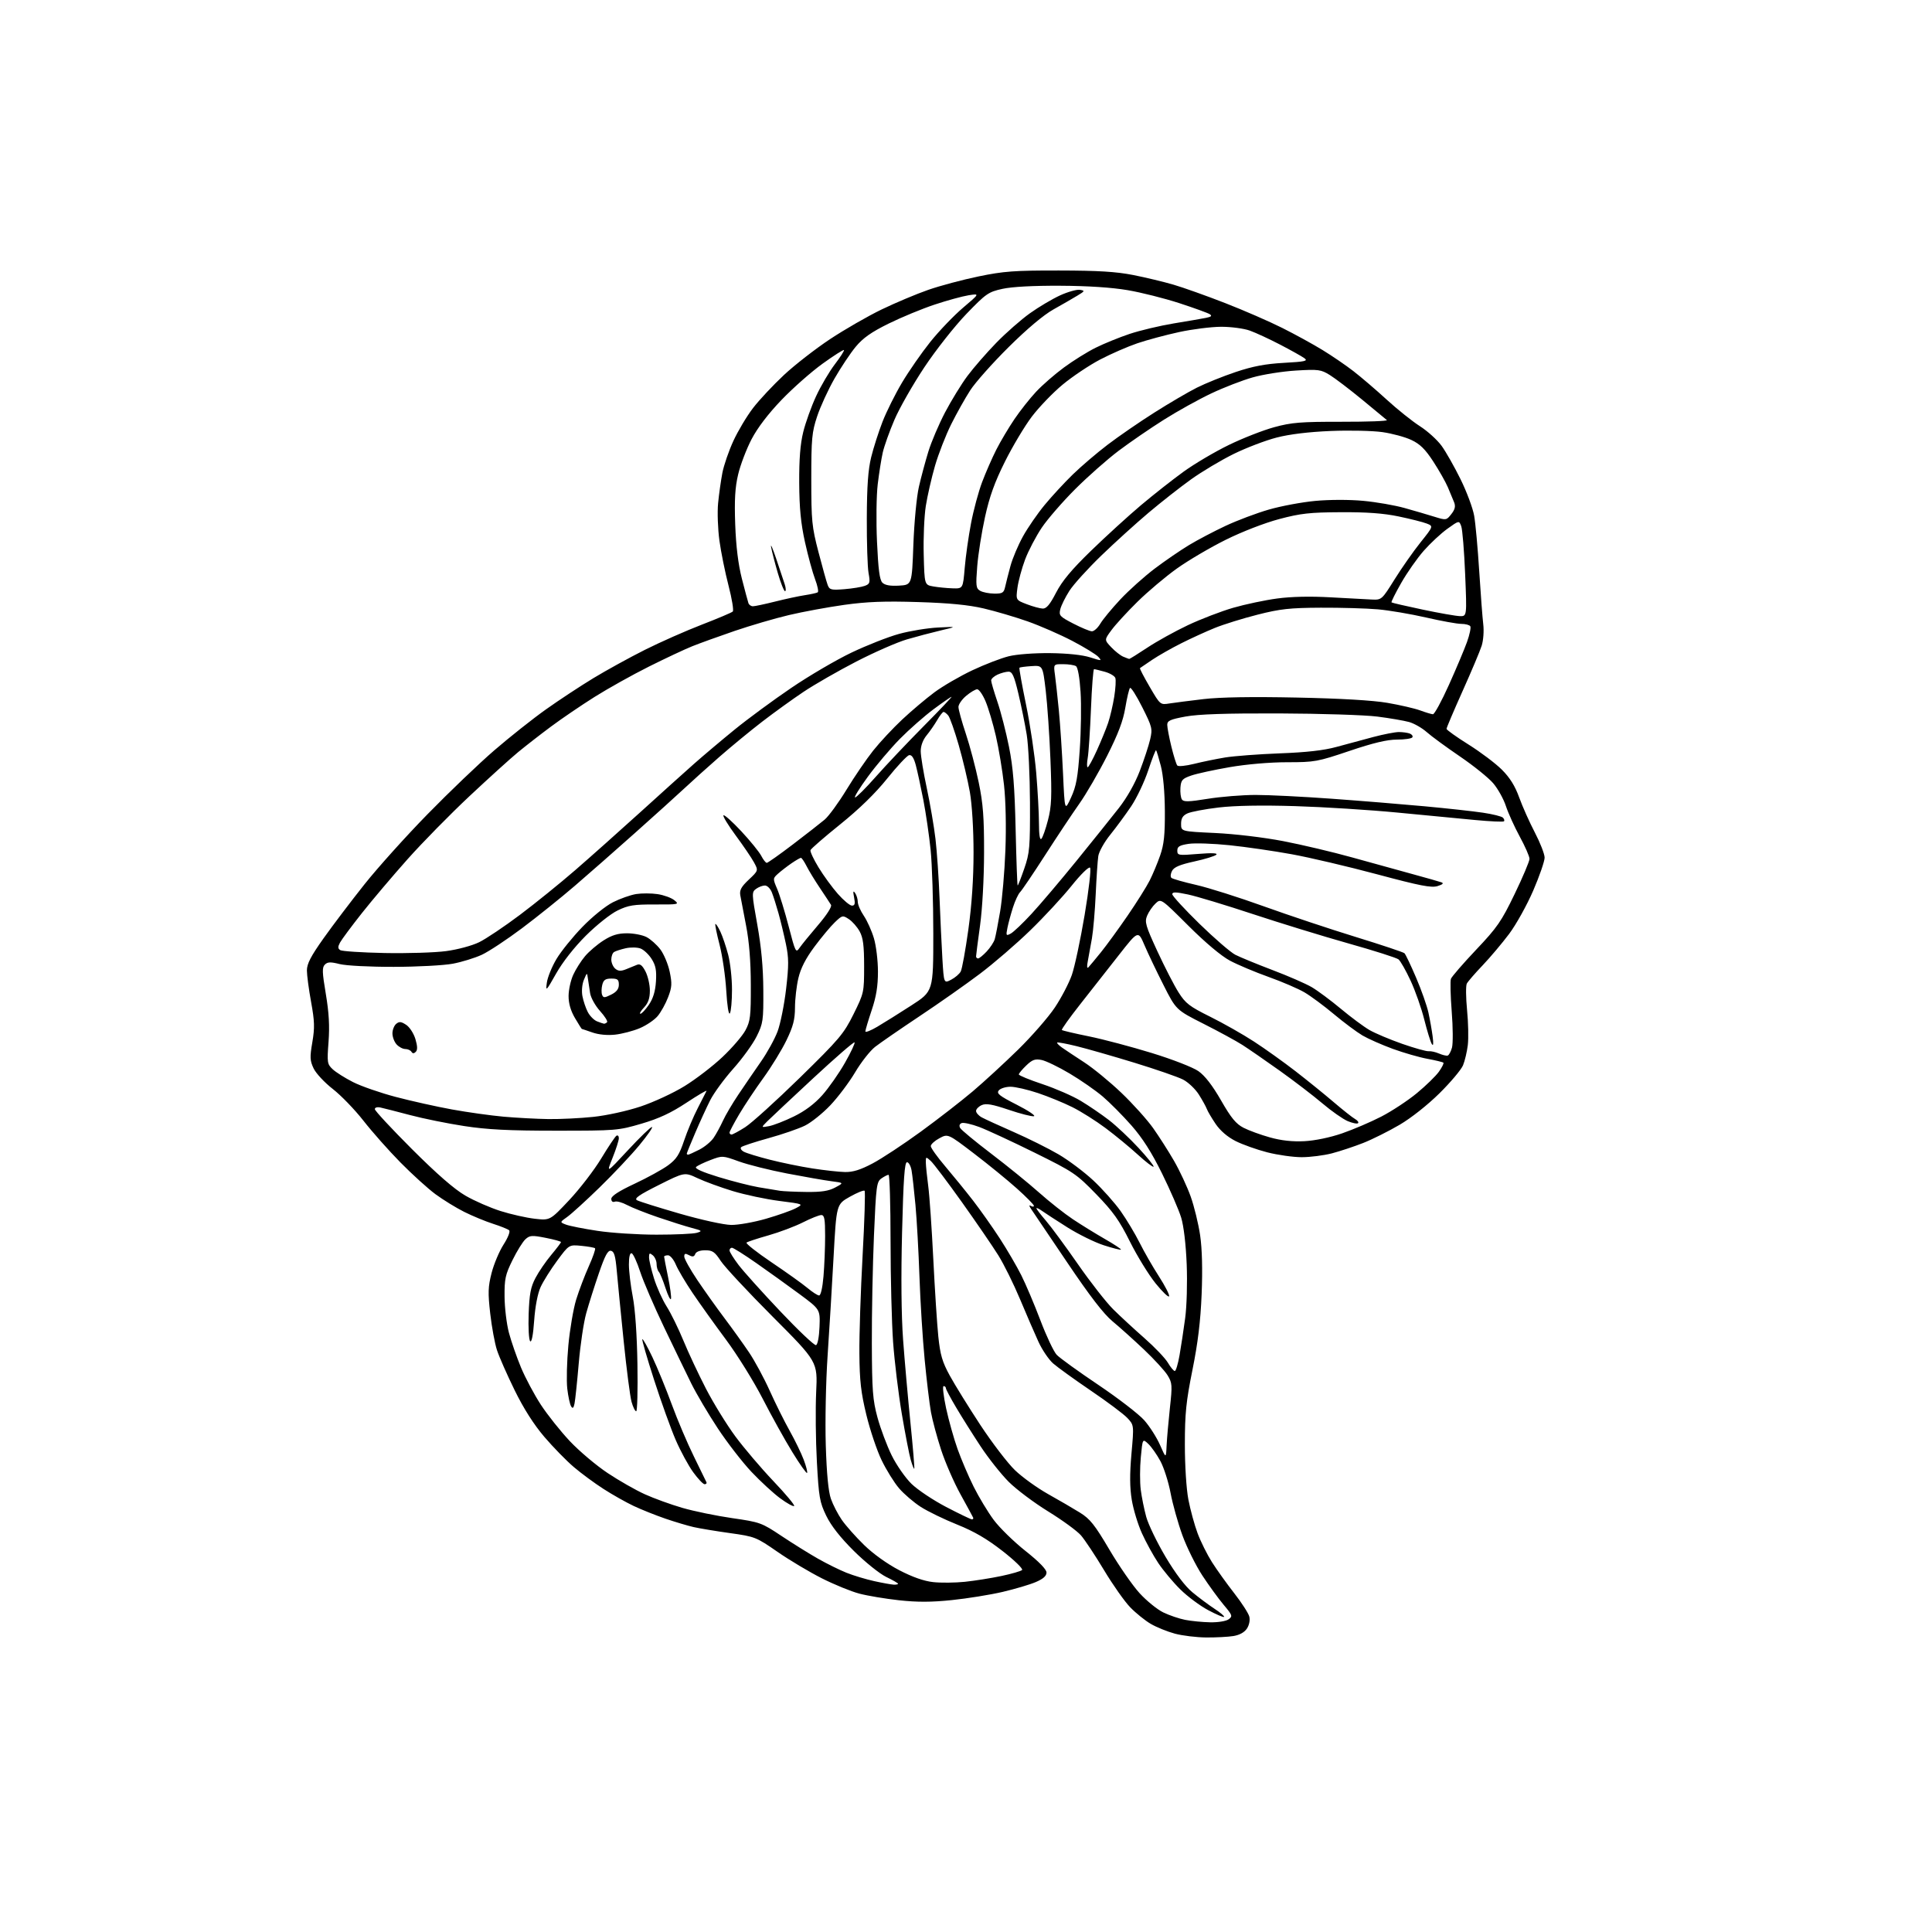 <?xml version="1.0" encoding="UTF-8" standalone="no"?>
<svg 
  version="1.1" 
  xmlns="http://www.w3.org/2000/svg" 
  xmlns:xlink="http://www.w3.org/1999/xlink" 
  xmlns:svg="http://www.w3.org/2000/svg"
  xmlns:rdf="http://www.w3.org/1999/02/22-rdf-syntax-ns#"
  xmlns:cc="http://creativecommons.org/ns#"
  xmlns:dc="http://purl.org/dc/elements/1.1/"
  viewBox="0 0 768 768"
  width="768"
  height="768"
>
<style>svg {background-color: white; }</style>"
<path stroke="none" fill="black" fill-rule="evenodd" d="M479.50,650.92C475.65,650.89 470.04,650.21 467.02,649.40C464.01,648.59 459.70,646.84 457.45,645.52C455.19,644.20 451.52,641.24 449.29,638.94C447.06,636.65 442.37,630.00 438.87,624.16C435.37,618.33 431.24,612.11 429.70,610.33C428.15,608.56 422.30,604.29 416.70,600.84C411.09,597.39 404.01,592.08 400.97,589.04C397.93,585.99 392.92,579.67 389.84,575.00C386.76,570.33 382.38,563.38 380.12,559.56C377.85,555.75 376.00,552.26 376.00,551.81C376.00,551.37 375.59,551.00 375.10,551.00C374.60,551.00 375.05,554.94 376.08,559.75C377.12,564.56 379.17,571.88 380.64,576.00C382.11,580.12 384.99,586.88 387.05,591.00C389.11,595.12 392.69,601.06 395.01,604.18C397.33,607.31 403.01,612.85 407.62,616.51C413.02,620.79 416.00,623.85 416.00,625.11C416.00,626.46 414.69,627.63 411.75,628.89C409.41,629.90 403.44,631.66 398.50,632.82C393.55,633.97 384.50,635.43 378.38,636.06C370.22,636.91 364.63,636.92 357.38,636.13C351.95,635.53 344.84,634.35 341.60,633.49C338.35,632.64 331.64,629.90 326.67,627.39C321.71,624.88 313.76,620.14 309.01,616.84C300.59,611.01 300.10,610.82 290.18,609.43C284.57,608.65 278.08,607.57 275.74,607.04C273.41,606.51 268.34,605.00 264.48,603.68C260.62,602.35 254.95,600.09 251.89,598.64C248.82,597.19 243.43,594.15 239.91,591.88C236.38,589.62 231.08,585.71 228.12,583.19C225.15,580.67 219.87,575.26 216.37,571.16C212.18,566.25 208.15,559.92 204.56,552.60C201.57,546.50 198.41,539.33 197.55,536.68C196.68,534.03 195.48,527.49 194.87,522.15C193.93,513.89 194.01,511.50 195.42,506.01C196.33,502.47 198.47,497.39 200.18,494.72C201.94,491.97 202.90,489.53 202.39,489.06C201.90,488.61 199.03,487.45 196.00,486.48C192.97,485.51 187.82,483.38 184.55,481.75C181.28,480.11 176.13,476.94 173.10,474.71C170.07,472.47 163.80,466.78 159.16,462.07C154.52,457.36 147.91,449.90 144.47,445.49C141.03,441.09 135.55,435.42 132.29,432.89C129.03,430.35 125.60,426.68 124.67,424.72C123.20,421.61 123.13,420.27 124.16,414.29C125.14,408.54 125.06,405.96 123.67,398.32C122.75,393.31 122.00,387.66 122.00,385.76C122.00,383.11 123.55,380.13 128.68,372.91C132.36,367.73 139.66,358.10 144.91,351.50C150.16,344.90 161.44,332.36 169.98,323.63C178.51,314.90 190.45,303.48 196.50,298.26C202.55,293.04 211.78,285.72 217.02,282.00C222.25,278.28 230.75,272.69 235.89,269.57C241.04,266.45 250.25,261.38 256.37,258.31C262.49,255.24 272.68,250.74 279.00,248.30C285.32,245.86 290.85,243.52 291.29,243.09C291.72,242.67 290.97,238.05 289.61,232.82C288.25,227.59 286.62,219.53 285.98,214.91C285.35,210.28 285.11,203.57 285.46,200.00C285.81,196.43 286.57,191.03 287.15,188.00C287.73,184.97 289.70,179.25 291.53,175.27C293.36,171.30 296.88,165.40 299.36,162.18C301.84,158.95 307.37,153.05 311.65,149.05C315.93,145.06 324.17,138.65 329.96,134.81C335.76,130.97 345.00,125.65 350.50,123.00C356.00,120.35 364.32,116.85 369.00,115.22C373.68,113.59 382.68,111.19 389.00,109.88C398.97,107.82 403.22,107.50 421.00,107.53C436.52,107.55 443.69,107.99 450.50,109.33C455.45,110.31 462.65,112.04 466.50,113.17C470.35,114.29 479.57,117.58 487.00,120.47C494.43,123.36 504.66,127.82 509.74,130.37C514.83,132.92 522.03,136.87 525.74,139.15C529.46,141.42 534.98,145.19 538.00,147.53C541.02,149.87 546.97,154.95 551.20,158.83C555.44,162.71 561.39,167.47 564.42,169.41C567.46,171.35 571.34,174.87 573.05,177.22C574.76,179.57 578.15,185.55 580.59,190.50C583.03,195.45 585.47,201.97 586.00,205.00C586.54,208.03 587.44,217.93 588.01,227.00C588.58,236.07 589.31,245.61 589.62,248.19C589.94,250.80 589.66,254.58 588.99,256.69C588.32,258.79 584.91,266.90 581.39,274.73C577.88,282.56 575.01,289.31 575.02,289.73C575.03,290.15 578.97,292.96 583.77,295.97C588.57,298.98 594.54,303.48 597.03,305.97C600.21,309.15 602.26,312.44 603.90,317.00C605.19,320.57 607.99,326.84 610.12,330.92C612.25,335.00 614.00,339.50 614.01,340.92C614.01,342.34 611.98,348.23 609.49,354.00C607.00,359.77 602.69,367.52 599.92,371.22C597.15,374.91 592.41,380.54 589.38,383.72C586.34,386.90 583.51,390.18 583.08,391.00C582.65,391.82 582.70,396.55 583.18,401.50C583.67,406.45 583.80,412.71 583.48,415.42C583.15,418.12 582.29,421.76 581.57,423.49C580.84,425.23 576.65,430.21 572.24,434.57C567.55,439.21 560.97,444.42 556.37,447.12C552.04,449.66 545.52,452.92 541.89,454.35C538.25,455.78 532.64,457.64 529.43,458.48C526.21,459.31 520.82,460.00 517.45,460.00C514.08,460.00 507.92,459.13 503.76,458.07C499.60,457.00 493.92,454.98 491.15,453.58C487.94,451.95 485.06,449.47 483.22,446.76C481.64,444.42 480.06,441.75 479.73,440.83C479.39,439.91 477.97,437.33 476.56,435.10C475.15,432.87 472.31,430.18 470.25,429.13C468.19,428.08 459.52,425.08 451.00,422.47C442.48,419.86 432.15,416.90 428.05,415.89C423.96,414.88 420.44,414.23 420.24,414.43C420.03,414.64 420.91,415.54 422.18,416.44C423.46,417.34 427.42,419.97 430.99,422.29C434.56,424.61 441.21,430.06 445.77,434.42C450.34,438.78 456.00,445.08 458.37,448.42C460.74,451.76 464.50,457.65 466.72,461.50C468.94,465.35 471.90,471.69 473.30,475.60C474.70,479.50 476.39,486.45 477.07,491.04C477.86,496.49 478.07,504.62 477.67,514.44C477.23,525.20 476.19,533.79 474.03,544.50C471.49,557.12 471.01,561.83 471.00,574.16C471.00,582.67 471.59,591.90 472.41,596.16C473.19,600.20 474.83,606.20 476.06,609.50C477.29,612.80 479.87,617.98 481.79,621.00C483.71,624.02 487.70,629.59 490.65,633.36C493.60,637.14 496.29,641.31 496.62,642.62C496.97,644.03 496.59,645.98 495.68,647.37C494.70,648.87 492.76,649.94 490.32,650.35C488.22,650.69 483.35,650.95 479.50,650.92zM481.06,644.89C484.21,644.95 487.39,644.44 488.40,643.70C490.05,642.49 489.92,642.09 486.43,637.95C484.37,635.50 480.55,630.25 477.95,626.29C475.35,622.32 471.78,615.12 470.02,610.29C468.26,605.45 466.15,597.90 465.32,593.50C464.49,589.10 462.67,583.39 461.27,580.80C459.88,578.22 457.71,575.14 456.46,573.96C454.19,571.83 454.19,571.83 453.49,579.31C453.10,583.43 453.09,589.20 453.46,592.15C453.83,595.09 454.82,599.98 455.65,603.00C456.49,606.02 459.94,613.16 463.32,618.86C467.24,625.45 471.11,630.57 473.99,632.95C476.47,635.01 480.42,637.96 482.77,639.50C485.12,641.03 486.84,642.50 486.59,642.74C486.34,642.99 483.50,641.78 480.27,640.06C477.04,638.34 472.05,634.63 469.19,631.81C466.33,628.99 462.38,624.26 460.41,621.30C458.44,618.34 455.53,613.04 453.94,609.52C452.34,606.01 450.53,600.03 449.90,596.24C449.09,591.29 449.05,586.12 449.77,577.92C450.79,566.50 450.79,566.50 448.14,563.67C446.69,562.12 440.18,557.24 433.67,552.83C427.17,548.41 420.41,543.54 418.65,542.00C416.90,540.46 414.26,536.57 412.79,533.35C411.31,530.13 408.04,522.55 405.50,516.50C402.97,510.45 399.07,502.57 396.84,499.00C394.61,495.43 388.10,485.92 382.37,477.88C376.64,469.84 371.06,462.46 369.98,461.48C368.06,459.74 368.00,459.76 368.03,462.10C368.05,463.42 368.48,467.65 368.99,471.50C369.50,475.35 370.40,488.40 371.00,500.50C371.60,512.60 372.50,526.48 373.00,531.34C373.76,538.60 374.57,541.38 377.56,546.84C379.56,550.50 385.02,559.32 389.69,566.43C394.37,573.54 400.57,581.64 403.47,584.43C406.37,587.22 412.29,591.48 416.62,593.91C420.96,596.33 426.65,599.65 429.29,601.29C433.31,603.78 435.19,606.14 441.01,616.02C444.83,622.49 450.22,630.27 453.01,633.32C455.79,636.36 460.02,639.80 462.42,640.96C464.81,642.12 468.73,643.45 471.13,643.92C473.53,644.39 478.00,644.83 481.06,644.89zM355.25,629.92C356.21,629.96 357.00,629.81 357.00,629.57C357.00,629.33 354.86,628.10 352.25,626.84C349.64,625.57 343.86,620.93 339.42,616.52C334.02,611.16 330.38,606.52 328.45,602.55C325.83,597.13 325.49,595.20 324.72,581.05C324.25,572.50 324.13,560.06 324.44,553.40C325.02,541.31 325.02,541.31 307.15,523.40C297.33,513.56 288.04,503.59 286.51,501.25C284.15,497.63 283.23,497.00 280.34,497.00C278.26,497.00 276.72,497.57 276.37,498.48C275.94,499.60 275.34,499.72 273.90,498.95C272.41,498.15 272.00,498.27 272.00,499.51C272.00,500.38 274.33,504.56 277.17,508.80C280.02,513.03 284.89,519.88 288.00,524.00C291.10,528.12 295.49,534.24 297.75,537.59C300.01,540.94 303.72,547.81 305.99,552.86C308.26,557.91 311.83,565.07 313.91,568.77C315.99,572.47 318.50,577.65 319.49,580.27C320.48,582.90 321.08,585.26 320.82,585.52C320.56,585.78 317.92,582.05 314.97,577.24C312.01,572.44 306.71,562.89 303.19,556.03C299.67,549.17 293.10,538.60 288.59,532.53C284.08,526.46 278.09,518.09 275.28,513.92C272.47,509.75 269.48,504.69 268.64,502.67C267.79,500.65 266.40,499.00 265.55,499.00C264.70,499.00 264.00,499.24 264.00,499.54C264.00,499.84 264.70,503.48 265.56,507.62C266.41,511.77 266.94,515.69 266.72,516.33C266.51,516.97 265.53,515.02 264.54,512.00C263.56,508.98 262.36,506.07 261.88,505.55C261.39,505.03 261.00,503.62 261.00,502.42C261.00,501.22 260.32,499.68 259.50,499.00C258.25,497.96 258.00,498.09 258.00,499.77C258.00,500.88 258.88,504.65 259.96,508.14C261.04,511.64 263.32,516.69 265.02,519.37C266.72,522.05 269.70,528.13 271.65,532.87C273.60,537.62 277.64,546.23 280.62,552.01C283.61,557.79 288.88,566.34 292.33,571.01C295.79,575.68 302.59,583.67 307.45,588.78C312.30,593.88 316.01,598.32 315.69,598.65C315.36,598.97 312.88,597.62 310.18,595.63C307.48,593.65 302.32,588.90 298.71,585.08C295.11,581.26 289.09,573.48 285.33,567.79C281.57,562.10 276.84,554.08 274.80,549.97C272.77,545.86 267.88,535.75 263.93,527.50C259.99,519.25 255.73,509.37 254.48,505.54C253.23,501.70 251.71,498.40 251.11,498.20C250.40,497.97 250.00,499.58 250.00,502.67C250.00,505.32 250.69,511.10 251.54,515.50C252.49,520.40 253.21,530.76 253.39,542.25C253.56,552.56 253.34,561.00 252.90,561.00C252.46,561.00 251.62,559.31 251.05,557.25C250.47,555.19 249.06,544.27 247.91,533.00C246.76,521.73 245.52,509.13 245.16,505.01C244.65,499.21 244.13,497.45 242.86,497.21C241.61,496.97 240.48,499.08 238.04,506.20C236.28,511.31 234.03,518.45 233.03,522.04C232.02,525.64 230.68,534.64 230.05,542.04C229.42,549.45 228.66,556.60 228.38,557.95C227.99,559.79 227.65,560.06 227.01,559.01C226.54,558.25 225.86,555.10 225.50,552.02C225.14,548.93 225.34,541.18 225.93,534.79C226.53,528.40 227.93,520.21 229.04,516.60C230.16,512.98 232.42,507.03 234.06,503.37C235.70,499.71 236.82,496.49 236.54,496.21C236.27,495.94 233.83,495.50 231.12,495.24C226.19,494.76 226.19,494.76 221.49,501.13C218.90,504.63 215.93,509.37 214.89,511.65C213.73,514.19 212.74,519.36 212.34,524.95C211.94,530.68 211.34,533.74 210.75,533.15C210.23,532.63 209.96,527.77 210.15,522.35C210.43,514.38 210.95,511.64 212.86,508.01C214.16,505.53 216.97,501.42 219.11,498.87C221.25,496.31 223.00,494.01 223.00,493.74C223.00,493.48 220.26,492.72 216.90,492.06C211.47,490.99 210.60,491.05 208.88,492.61C207.82,493.57 205.50,497.30 203.73,500.91C200.87,506.70 200.51,508.39 200.57,515.48C200.61,519.89 201.39,526.34 202.31,529.80C203.23,533.27 205.39,539.47 207.10,543.59C208.82,547.71 212.37,554.38 215.00,558.41C217.64,562.44 222.84,568.97 226.56,572.92C230.28,576.86 237.02,582.55 241.53,585.55C246.03,588.55 252.69,592.35 256.33,593.99C259.96,595.64 266.69,598.08 271.28,599.41C275.87,600.74 284.77,602.57 291.06,603.48C302.14,605.08 302.76,605.30 310.66,610.57C315.15,613.56 321.67,617.62 325.16,619.60C328.65,621.58 333.75,624.10 336.50,625.20C339.25,626.30 344.20,627.79 347.50,628.52C350.80,629.25 354.29,629.88 355.25,629.92zM383.56,628.79C387.44,628.38 393.96,627.35 398.04,626.49C402.13,625.63 405.85,624.55 406.30,624.10C406.76,623.64 403.26,620.24 398.52,616.55C392.36,611.74 387.24,608.75 380.53,606.06C375.36,603.99 368.85,600.83 366.04,599.03C363.24,597.23 359.35,593.90 357.40,591.63C355.45,589.36 352.33,584.33 350.46,580.46C348.59,576.59 345.86,568.49 344.40,562.46C342.24,553.58 341.71,548.94 341.62,538.00C341.55,530.58 342.13,513.13 342.89,499.23C343.66,485.32 344.02,473.68 343.69,473.35C343.36,473.03 340.71,474.10 337.79,475.75C332.50,478.74 332.50,478.74 331.36,499.62C330.74,511.10 329.67,528.83 328.98,539.00C328.29,549.22 327.97,565.11 328.26,574.50C328.61,585.84 329.29,592.93 330.30,595.80C331.13,598.17 333.08,601.95 334.64,604.20C336.20,606.45 340.18,610.94 343.49,614.16C347.09,617.68 352.68,621.69 357.45,624.17C362.72,626.91 367.26,628.51 370.95,628.91C374.00,629.25 379.68,629.19 383.56,628.79zM386.33,603.97C386.79,603.99 387.02,603.66 386.83,603.25C386.65,602.84 384.38,598.67 381.80,593.99C379.21,589.30 375.75,581.36 374.11,576.34C372.47,571.31 370.65,564.57 370.07,561.35C369.49,558.13 368.36,548.75 367.57,540.50C366.77,532.25 365.84,517.40 365.50,507.50C365.16,497.60 364.44,484.77 363.91,479.00C363.37,473.23 362.68,467.04 362.36,465.25C362.04,463.46 361.22,462.00 360.54,462.00C359.59,462.00 359.12,468.69 358.59,489.75C358.14,507.36 358.29,522.98 358.99,532.50C359.59,540.75 360.91,555.60 361.91,565.50C362.91,575.40 363.60,583.65 363.44,583.84C363.28,584.03 362.65,582.46 362.04,580.34C361.43,578.23 359.83,569.98 358.48,562.00C357.13,554.02 355.58,541.20 355.02,533.50C354.47,525.80 354.01,507.69 354.01,493.25C354.00,478.81 353.65,467.00 353.22,467.00C352.79,467.00 351.52,467.65 350.38,468.44C348.46,469.79 348.26,471.36 347.41,491.19C346.91,502.91 346.53,522.17 346.57,534.00C346.64,552.81 346.92,556.50 348.82,563.50C350.02,567.90 352.55,574.65 354.44,578.50C356.33,582.35 359.88,587.45 362.31,589.83C364.75,592.21 370.96,596.36 376.12,599.05C381.28,601.74 385.88,603.95 386.33,603.97zM280.09,590.00C279.50,590.00 277.47,587.86 275.57,585.25C273.67,582.64 270.55,576.89 268.63,572.47C266.71,568.05 262.84,557.31 260.03,548.59C257.22,539.88 255.10,532.56 255.33,532.34C255.56,532.11 257.36,535.33 259.34,539.49C261.31,543.66 264.78,552.11 267.04,558.28C269.30,564.45 273.26,573.76 275.83,578.97C278.40,584.17 280.65,588.79 280.83,589.22C281.02,589.65 280.68,590.00 280.09,590.00zM463.74,574.66C463.88,571.82 464.47,565.10 465.05,559.72C466.05,550.62 465.98,549.71 464.12,546.69C463.02,544.91 458.80,540.31 454.75,536.47C450.70,532.64 445.09,527.59 442.27,525.26C438.72,522.32 433.23,515.20 424.33,501.99C417.27,491.52 410.82,481.97 410.00,480.77C409.06,479.39 408.96,478.87 409.75,479.35C410.44,479.77 411.00,479.75 410.99,479.31C410.98,478.86 407.95,475.78 404.24,472.46C400.53,469.13 392.85,462.87 387.16,458.53C376.82,450.64 376.82,450.64 373.41,452.48C371.53,453.49 370.00,454.89 370.00,455.60C370.00,456.31 372.61,459.95 375.79,463.69C378.97,467.44 383.95,473.56 386.84,477.29C389.73,481.03 394.50,487.78 397.43,492.29C400.36,496.81 404.21,503.39 405.98,506.93C407.76,510.47 411.17,518.51 413.56,524.81C415.95,531.11 418.87,537.30 420.05,538.55C421.23,539.81 428.68,545.19 436.60,550.51C444.52,555.84 452.74,562.17 454.88,564.60C457.01,567.02 459.82,571.43 461.13,574.41C463.50,579.81 463.50,579.81 463.74,574.66zM467.00,545.00C467.44,545.00 468.29,542.16 468.89,538.70C469.50,535.23 470.50,528.62 471.12,524.01C471.76,519.28 472.02,509.92 471.73,502.56C471.41,494.65 470.55,487.33 469.53,484.00C468.61,480.98 465.19,473.10 461.94,466.50C457.79,458.08 454.15,452.37 449.76,447.38C446.32,443.47 441.18,438.29 438.35,435.88C435.52,433.47 429.61,429.36 425.21,426.75C420.81,424.13 415.79,421.71 414.06,421.36C411.46,420.84 410.36,421.23 407.95,423.55C406.33,425.10 405.00,426.70 405.00,427.10C405.00,427.51 409.22,429.24 414.38,430.96C419.54,432.68 426.40,435.67 429.63,437.62C432.86,439.56 437.89,442.99 440.82,445.25C443.74,447.50 449.04,452.48 452.59,456.32C456.14,460.15 458.82,463.51 458.56,463.78C458.29,464.04 455.47,461.88 452.28,458.97C449.10,456.06 443.35,451.33 439.50,448.45C435.65,445.57 429.71,441.82 426.29,440.12C422.88,438.41 416.73,435.89 412.62,434.51C408.51,433.13 403.59,432.00 401.70,432.00C399.80,432.00 397.70,432.65 397.04,433.45C396.04,434.66 397.21,435.60 404.17,439.14C408.75,441.47 411.82,443.53 411.00,443.71C410.18,443.90 405.68,442.75 401.00,441.17C394.43,438.95 391.99,438.53 390.25,439.30C389.01,439.85 388.00,440.90 388.00,441.62C388.00,442.34 389.01,443.49 390.25,444.17C391.49,444.85 397.23,447.48 403.00,450.01C408.77,452.54 416.78,456.53 420.78,458.87C424.78,461.21 431.01,465.89 434.62,469.26C438.23,472.64 443.12,478.13 445.48,481.45C447.83,484.78 451.22,490.43 453.01,494.00C454.79,497.57 458.24,503.59 460.68,507.36C463.11,511.13 464.94,514.69 464.74,515.28C464.54,515.88 462.13,513.58 459.39,510.19C456.64,506.79 452.05,499.33 449.19,493.61C444.95,485.11 442.48,481.64 435.75,474.71C427.89,466.62 426.73,465.84 411.19,458.16C402.22,453.73 392.36,449.16 389.28,448.00C386.20,446.85 383.05,446.15 382.28,446.44C381.40,446.78 381.19,447.51 381.69,448.41C382.14,449.20 387.68,453.78 394.00,458.59C400.32,463.40 408.88,470.35 413.00,474.02C417.12,477.69 423.20,482.49 426.50,484.68C429.80,486.88 435.53,490.41 439.22,492.53C442.92,494.65 445.79,496.55 445.59,496.74C445.39,496.94 442.32,496.16 438.76,495.01C435.20,493.86 428.73,490.68 424.39,487.95C420.05,485.22 415.49,482.25 414.25,481.37C413.01,480.48 412.00,480.01 412.00,480.32C412.00,480.63 413.69,482.84 415.75,485.23C417.81,487.62 423.55,495.41 428.50,502.54C433.45,509.67 439.77,517.75 442.55,520.50C445.33,523.25 450.92,528.41 454.96,531.96C459.00,535.51 463.19,539.90 464.26,541.71C465.32,543.52 466.56,545.00 467.00,545.00zM324.37,534.71C325.03,534.50 325.61,531.46 325.77,527.42C326.03,520.50 326.03,520.50 317.77,514.39C313.22,511.03 305.55,505.52 300.71,502.14C295.88,498.76 291.49,496.00 290.96,496.00C290.43,496.00 290.00,496.48 290.00,497.06C290.00,497.64 291.61,500.23 293.57,502.81C295.53,505.39 303.01,513.71 310.19,521.29C317.37,528.88 323.75,534.92 324.37,534.71zM325.60,514.97C326.26,514.99 326.97,511.90 327.35,507.35C327.71,503.14 328.00,495.94 328.00,491.35C328.00,484.53 327.72,483.00 326.47,483.00C325.63,483.00 322.34,484.31 319.16,485.92C315.97,487.53 309.80,489.85 305.43,491.09C301.07,492.32 297.17,493.61 296.76,493.95C296.35,494.30 300.85,497.84 306.76,501.83C312.67,505.81 319.07,510.39 321.00,512.01C322.93,513.62 325.00,514.96 325.60,514.97zM261.00,490.80C268.43,490.80 275.62,490.47 277.00,490.06C279.30,489.37 279.13,489.21 275.00,488.12C272.52,487.47 266.52,485.57 261.65,483.91C256.78,482.25 251.22,480.05 249.29,479.02C247.37,477.99 245.17,477.38 244.40,477.68C243.55,478.00 243.00,477.56 243.00,476.55C243.00,475.43 246.02,473.47 252.25,470.56C257.34,468.18 263.33,464.88 265.57,463.24C268.91,460.78 270.06,459.00 271.95,453.37C273.22,449.59 275.66,443.80 277.37,440.50C279.08,437.20 280.65,434.13 280.85,433.67C281.05,433.21 277.46,435.33 272.86,438.36C266.73,442.41 261.97,444.63 255.00,446.68C245.74,449.40 244.89,449.47 221.00,449.47C202.20,449.47 193.71,449.04 184.50,447.62C177.90,446.61 168.22,444.65 163.00,443.26C157.78,441.88 152.49,440.53 151.25,440.26C149.95,439.97 149.00,440.25 149.00,440.90C149.00,441.53 155.64,448.67 163.75,456.78C173.70,466.72 180.61,472.74 185.00,475.28C188.57,477.36 194.88,480.11 199.00,481.41C203.12,482.71 209.23,484.09 212.57,484.47C218.65,485.16 218.65,485.16 226.28,477.05C230.47,472.58 236.20,465.14 239.00,460.50C241.81,455.85 244.53,451.79 245.05,451.47C245.57,451.15 246.00,451.59 246.00,452.46C246.00,453.33 244.88,456.84 243.50,460.27C241.00,466.50 241.00,466.50 249.59,457.25C254.31,452.16 258.62,448.00 259.16,448.00C259.70,448.00 257.44,451.26 254.14,455.25C250.84,459.24 243.72,466.80 238.32,472.05C232.92,477.31 227.15,482.56 225.50,483.73C222.50,485.85 222.50,485.85 225.01,486.81C226.40,487.34 232.02,488.45 237.51,489.28C243.01,490.12 253.57,490.80 261.00,490.80zM290.64,486.93C293.46,486.97 299.69,485.86 304.48,484.48C309.27,483.09 314.61,481.21 316.34,480.29C319.50,478.63 319.50,478.63 309.79,477.39C304.45,476.71 296.13,474.94 291.29,473.47C286.46,472.00 280.17,469.70 277.32,468.36C272.13,465.92 272.13,465.92 261.88,471.06C253.96,475.03 251.99,476.41 253.22,477.11C254.10,477.60 261.73,479.99 270.16,482.43C278.83,484.93 287.74,486.89 290.64,486.93zM320.50,473.82C326.52,473.89 329.37,473.46 331.99,472.06C335.49,470.20 335.49,470.20 330.49,469.55C327.75,469.20 319.81,467.81 312.86,466.48C305.91,465.14 297.29,462.98 293.71,461.68C287.25,459.34 287.15,459.33 282.43,461.13C279.81,462.12 277.23,463.37 276.70,463.90C276.08,464.52 279.28,465.94 285.62,467.88C291.05,469.54 298.20,471.37 301.50,471.94C304.80,472.51 308.62,473.15 310.00,473.35C311.38,473.56 316.10,473.77 320.50,473.82zM335.85,465.90C339.03,465.97 342.00,465.05 346.85,462.49C350.51,460.56 359.12,454.88 366.00,449.87C372.88,444.86 382.18,437.64 386.68,433.83C391.17,430.03 399.30,422.54 404.75,417.21C410.19,411.87 416.75,404.35 419.32,400.50C421.89,396.65 424.93,390.83 426.07,387.57C427.21,384.31 429.50,373.57 431.16,363.70C432.85,353.63 433.79,345.39 433.31,344.91C432.82,344.42 429.61,347.57 425.98,352.10C422.43,356.53 415.02,364.53 409.51,369.87C404.00,375.22 395.00,382.98 389.50,387.12C384.00,391.27 373.20,398.86 365.50,403.98C357.80,409.11 349.87,414.58 347.87,416.14C345.87,417.70 342.31,422.24 339.94,426.24C337.57,430.23 333.13,436.14 330.07,439.36C327.01,442.58 322.48,446.22 320.00,447.44C317.52,448.67 311.00,450.92 305.50,452.44C300.00,453.96 295.11,455.57 294.64,456.01C294.17,456.45 294.64,457.27 295.69,457.83C296.74,458.40 301.37,459.82 305.98,460.99C310.59,462.17 318.21,463.74 322.93,464.47C327.64,465.20 333.46,465.85 335.85,465.90zM273.54,459.00C273.84,459.00 275.82,458.11 277.96,457.02C280.09,455.94 282.67,453.80 283.70,452.27C284.73,450.75 286.37,447.73 287.36,445.56C288.34,443.39 291.13,438.67 293.55,435.06C295.98,431.45 300.00,425.57 302.49,422.00C304.99,418.43 307.96,413.03 309.10,410.00C310.23,406.98 311.75,399.41 312.48,393.18C313.59,383.63 313.57,380.80 312.40,375.20C311.63,371.53 310.31,366.06 309.46,363.02C308.61,359.98 307.43,356.26 306.83,354.75C306.24,353.24 305.00,352.00 304.07,352.00C303.14,352.00 301.56,352.60 300.55,353.34C298.79,354.63 298.80,355.12 301.04,367.59C302.63,376.47 303.38,384.56 303.43,393.50C303.50,405.72 303.34,406.83 300.77,412.00C299.27,415.02 295.10,420.79 291.50,424.81C287.91,428.84 283.79,434.46 282.34,437.31C280.89,440.17 278.20,446.03 276.36,450.34C274.51,454.65 273.00,458.36 273.00,458.59C273.00,458.81 273.24,459.00 273.54,459.00zM518.50,453.64C522.69,453.43 528.71,452.18 533.50,450.53C537.90,449.01 544.92,446.01 549.09,443.86C553.26,441.71 559.62,437.52 563.21,434.56C566.81,431.59 570.75,427.75 571.98,426.03C573.21,424.30 574.02,422.68 573.77,422.44C573.53,422.19 570.68,421.50 567.44,420.90C564.20,420.31 558.00,418.52 553.66,416.94C549.32,415.35 543.91,412.96 541.63,411.63C539.35,410.29 534.24,406.48 530.27,403.16C526.31,399.84 521.03,395.93 518.55,394.48C516.07,393.02 509.65,390.26 504.27,388.34C498.90,386.42 491.99,383.51 488.93,381.88C485.49,380.05 479.17,374.74 472.43,368.02C461.50,357.12 461.50,357.12 459.33,359.16C458.14,360.28 456.64,362.46 456.00,364.00C454.96,366.51 455.38,367.97 460.08,378.15C462.97,384.39 466.75,391.75 468.50,394.50C471.26,398.87 472.85,400.09 481.08,404.17C486.26,406.74 494.10,411.18 498.50,414.05C502.90,416.91 510.32,422.22 515.00,425.84C519.67,429.46 526.50,434.98 530.16,438.11C533.82,441.24 537.64,444.26 538.65,444.82C539.66,445.39 540.20,446.14 539.85,446.48C539.50,446.83 537.66,446.47 535.75,445.67C533.85,444.87 529.30,441.69 525.65,438.59C522.00,435.50 514.35,429.64 508.65,425.58C502.95,421.52 496.31,416.94 493.89,415.39C491.48,413.84 484.55,410.07 478.50,407.01C467.50,401.45 467.50,401.45 462.46,391.47C459.68,385.99 456.29,378.88 454.93,375.68C452.44,369.85 452.44,369.85 444.74,379.68C440.51,385.08 433.58,393.89 429.36,399.26C425.14,404.62 421.87,409.21 422.11,409.44C422.34,409.68 427.19,410.82 432.87,411.97C438.56,413.13 449.80,416.11 457.86,418.59C466.05,421.10 474.21,424.28 476.38,425.79C478.97,427.61 481.95,431.45 485.38,437.42C489.39,444.42 491.33,446.77 494.33,448.31C496.44,449.40 501.17,451.12 504.83,452.14C509.34,453.40 513.77,453.88 518.50,453.64zM290.80,451.00C291.25,451.00 293.68,449.69 296.21,448.08C298.75,446.47 308.53,437.62 317.95,428.41C333.70,413.00 335.41,410.97 339.29,403.15C343.44,394.77 343.50,394.48 343.50,384.07C343.50,375.85 343.10,372.78 341.73,370.26C340.75,368.48 338.82,366.27 337.43,365.37C335.00,363.77 334.81,363.81 331.88,366.61C330.21,368.20 326.56,372.57 323.77,376.32C320.26,381.04 318.29,384.89 317.37,388.82C316.63,391.94 316.02,397.21 316.02,400.53C316.00,405.30 315.30,408.01 312.63,413.53C310.78,417.36 306.65,424.10 303.46,428.50C300.26,432.90 295.93,439.42 293.82,442.98C291.72,446.55 290.00,449.81 290.00,450.23C290.00,450.66 290.36,451.00 290.80,451.00zM305.70,447.66C307.46,447.33 311.89,445.61 315.56,443.82C319.97,441.67 323.79,438.81 326.87,435.35C329.43,432.48 333.48,426.70 335.87,422.50C338.25,418.31 339.98,414.64 339.69,414.36C339.41,414.08 332.05,420.46 323.34,428.54C314.63,436.63 306.38,444.37 305.00,445.74C302.50,448.25 302.50,448.25 305.70,447.66zM218.00,444.85C222.68,444.91 230.69,444.52 235.82,443.98C241.10,443.43 249.22,441.65 254.56,439.88C259.75,438.16 267.64,434.51 272.10,431.76C276.56,429.02 283.35,423.81 287.18,420.19C291.02,416.57 295.14,411.78 296.33,409.55C298.27,405.94 298.50,403.99 298.46,391.50C298.44,382.14 297.82,374.35 296.59,368.00C295.57,362.77 294.54,357.33 294.28,355.90C293.92,353.86 294.64,352.52 297.65,349.68C301.49,346.06 301.49,346.06 299.71,342.78C298.73,340.98 295.46,336.17 292.45,332.10C289.44,328.02 287.25,324.42 287.59,324.10C287.93,323.77 291.12,326.63 294.68,330.44C298.24,334.26 301.80,338.65 302.60,340.19C303.40,341.74 304.39,343.00 304.80,343.00C305.21,343.00 309.89,339.70 315.19,335.66C320.50,331.62 326.17,327.19 327.80,325.82C329.43,324.45 333.34,319.09 336.50,313.91C339.65,308.74 344.42,301.75 347.10,298.38C349.77,295.02 354.98,289.45 358.66,286.00C362.35,282.55 368.09,277.70 371.43,275.22C374.77,272.74 381.55,268.80 386.50,266.46C391.45,264.13 397.98,261.61 401.00,260.87C404.16,260.09 411.17,259.56 417.50,259.63C424.38,259.71 430.31,260.34 433.34,261.31C437.94,262.78 438.10,262.77 436.60,261.11C435.73,260.15 431.08,257.30 426.26,254.77C421.44,252.25 413.45,248.76 408.50,247.01C403.55,245.27 395.68,242.95 391.00,241.86C385.04,240.46 377.28,239.71 365.00,239.33C351.67,238.91 344.67,239.18 335.61,240.44C329.07,241.36 319.17,243.18 313.60,244.50C308.04,245.81 298.32,248.66 291.99,250.82C285.67,252.99 278.11,255.72 275.19,256.89C272.27,258.06 264.51,261.70 257.95,264.98C251.39,268.26 241.66,273.70 236.32,277.06C230.99,280.42 223.22,285.70 219.06,288.80C214.90,291.89 209.03,296.46 206.00,298.95C202.97,301.44 194.25,309.34 186.62,316.49C178.98,323.65 167.93,334.90 162.05,341.50C156.17,348.10 147.98,357.77 143.84,363.00C139.71,368.23 135.80,373.49 135.16,374.69C134.26,376.39 134.28,377.06 135.25,377.69C135.94,378.14 143.85,378.65 152.83,378.84C161.81,379.02 172.84,378.68 177.33,378.08C181.97,377.46 187.66,375.92 190.50,374.53C193.25,373.18 200.53,368.29 206.68,363.67C212.83,359.05 222.73,351.04 228.68,345.88C234.63,340.72 246.19,330.43 254.38,323.00C262.56,315.57 272.24,306.86 275.88,303.64C279.52,300.42 286.79,294.29 292.03,290.02C297.26,285.76 307.39,278.30 314.53,273.46C321.66,268.61 332.45,262.29 338.50,259.41C344.55,256.52 353.04,253.18 357.37,251.99C361.70,250.80 368.68,249.66 372.87,249.45C380.50,249.07 380.50,249.07 374.00,250.60C370.43,251.44 364.36,253.04 360.53,254.16C356.70,255.28 347.65,259.24 340.43,262.96C333.21,266.69 323.74,272.12 319.40,275.03C315.05,277.94 307.68,283.26 303.00,286.86C298.32,290.46 290.68,296.75 286.00,300.84C281.32,304.94 275.02,310.60 272.00,313.43C268.98,316.25 260.20,324.18 252.50,331.04C244.80,337.91 234.00,347.40 228.50,352.13C223.00,356.86 213.55,364.45 207.50,368.99C201.45,373.53 194.25,378.28 191.50,379.55C188.75,380.82 183.57,382.42 180.00,383.09C176.43,383.76 165.85,384.33 156.50,384.34C146.98,384.36 137.52,383.87 135.00,383.23C131.39,382.32 130.23,382.36 129.14,383.44C128.00,384.57 128.06,386.42 129.52,395.11C130.77,402.56 131.07,407.87 130.60,414.15C129.98,422.36 130.07,422.99 132.22,425.02C133.47,426.21 137.13,428.52 140.34,430.15C143.55,431.78 151.20,434.44 157.34,436.05C163.48,437.67 173.54,439.91 179.69,441.03C185.85,442.15 195.07,443.44 200.19,443.90C205.31,444.35 213.32,444.78 218.00,444.85zM575.45,419.62C575.97,419.48 576.75,418.05 577.19,416.43C577.62,414.82 577.58,408.37 577.08,402.10C576.59,395.82 576.45,389.97 576.77,389.10C577.09,388.22 581.60,383.02 586.78,377.54C595.18,368.68 596.85,366.25 602.10,355.37C605.35,348.65 608.00,342.37 608.00,341.41C608.00,340.45 606.26,336.48 604.14,332.59C602.02,328.69 599.53,323.20 598.61,320.39C597.69,317.58 595.41,313.50 593.55,311.33C591.69,309.16 585.74,304.37 580.33,300.69C574.93,297.01 568.98,292.66 567.13,291.01C565.28,289.37 562.13,287.57 560.13,287.01C558.13,286.46 552.45,285.48 547.50,284.85C542.55,284.22 525.00,283.66 508.50,283.60C487.29,283.53 476.37,283.89 471.25,284.84C465.18,285.96 464.00,286.50 464.00,288.13C464.00,289.21 464.74,293.11 465.64,296.79C466.54,300.48 467.60,303.87 468.00,304.31C468.40,304.76 471.38,304.46 474.61,303.66C477.85,302.85 483.43,301.70 487.00,301.11C490.57,300.53 500.36,299.79 508.75,299.47C519.31,299.08 526.22,298.30 531.25,296.92C535.24,295.83 541.83,294.06 545.91,292.97C549.99,291.89 554.56,291.00 556.08,291.00C557.60,291.00 559.55,291.27 560.41,291.60C561.28,291.94 561.74,292.61 561.44,293.10C561.13,293.60 558.38,294.00 555.33,294.00C551.39,294.00 545.90,295.31 536.45,298.50C523.72,302.80 522.59,303.00 511.66,303.00C504.83,303.00 495.61,303.79 488.85,304.95C482.61,306.03 475.70,307.53 473.50,308.30C469.99,309.52 469.47,310.10 469.24,313.09C469.10,314.97 469.36,317.08 469.82,317.78C470.50,318.82 472.46,318.77 480.08,317.54C485.26,316.70 493.83,316.01 499.12,316.00C504.41,316.00 518.05,316.68 529.42,317.51C540.79,318.33 557.39,319.69 566.30,320.51C575.21,321.34 585.65,322.48 589.50,323.06C593.35,323.63 596.92,324.52 597.43,325.03C597.95,325.55 598.13,326.20 597.85,326.48C597.57,326.77 592.42,326.54 586.42,325.97C580.41,325.41 566.50,324.07 555.50,323.01C544.50,321.95 526.25,320.80 514.94,320.45C501.54,320.04 490.93,320.23 484.44,320.99C478.97,321.64 473.38,322.70 472.00,323.35C470.15,324.22 469.50,325.31 469.50,327.51C469.50,330.50 469.50,330.50 483.00,331.13C490.74,331.49 502.26,332.86 510.00,334.34C517.42,335.77 529.80,338.69 537.50,340.84C545.20,342.99 556.00,345.97 561.50,347.47C567.00,348.97 572.17,350.44 573.00,350.74C574.01,351.11 573.51,351.59 571.46,352.23C568.98,353.00 564.54,352.13 547.46,347.56C535.93,344.47 520.65,340.88 513.50,339.58C506.35,338.27 495.22,336.66 488.77,335.99C482.32,335.32 475.01,335.07 472.52,335.44C468.89,335.99 468.00,336.52 468.00,338.13C468.00,340.03 468.43,340.10 476.25,339.45C481.74,339.00 484.17,339.10 483.50,339.76C482.95,340.31 479.01,341.52 474.75,342.45C469.07,343.69 466.71,344.68 465.91,346.18C465.31,347.30 465.19,348.55 465.66,348.97C466.12,349.38 470.55,350.64 475.50,351.77C480.45,352.90 492.60,356.75 502.50,360.32C512.40,363.88 528.83,369.36 539.00,372.48C549.17,375.61 557.86,378.51 558.30,378.93C558.74,379.35 560.81,383.70 562.91,388.60C565.01,393.49 567.21,399.75 567.82,402.50C568.42,405.25 569.17,409.52 569.50,412.00C569.88,414.96 569.77,415.99 569.16,415.00C568.65,414.18 567.31,409.83 566.18,405.34C565.06,400.84 562.61,393.87 560.74,389.84C558.87,385.80 556.70,381.99 555.92,381.36C555.14,380.74 546.17,377.88 536.00,375.02C525.83,372.15 508.73,366.90 498.00,363.35C487.27,359.80 475.69,356.30 472.25,355.57C467.39,354.54 466.00,354.52 466.00,355.46C466.00,356.13 470.86,361.42 476.79,367.21C482.73,373.00 489.14,378.54 491.03,379.52C492.92,380.49 499.57,383.23 505.81,385.60C512.05,387.96 519.09,391.03 521.44,392.41C523.80,393.80 529.00,397.66 533.00,401.00C537.00,404.34 542.12,408.14 544.38,409.45C546.65,410.76 552.52,413.23 557.42,414.95C562.33,416.66 567.06,417.98 567.92,417.88C568.79,417.78 570.62,418.19 572.00,418.78C573.38,419.38 574.93,419.75 575.45,419.62zM165.28,418.12C164.54,418.86 164.03,418.85 163.55,418.09C163.18,417.49 162.08,417.00 161.10,417.00C160.11,417.00 158.57,416.18 157.65,415.17C156.74,414.17 156.00,412.20 156.00,410.79C156.00,409.39 156.67,407.69 157.49,407.00C158.70,406.00 159.47,406.08 161.45,407.38C162.82,408.27 164.45,410.79 165.13,413.03C165.97,415.86 166.02,417.38 165.28,418.12zM244.50,411.29C241.41,411.62 237.97,411.29 235.50,410.43C233.30,409.66 231.41,409.02 231.29,409.02C231.18,409.01 229.94,407.05 228.54,404.66C226.84,401.76 226.01,398.86 226.02,395.91C226.03,393.49 226.86,389.70 227.87,387.50C228.87,385.30 230.99,381.96 232.58,380.08C234.16,378.20 237.47,375.39 239.93,373.83C243.25,371.72 245.63,371.00 249.25,371.00C251.92,371.00 255.40,371.67 257.00,372.50C258.59,373.32 261.06,375.52 262.48,377.38C263.89,379.24 265.57,383.24 266.21,386.26C267.20,390.99 267.11,392.42 265.58,396.42C264.61,398.98 262.73,402.35 261.43,403.91C260.12,405.46 256.90,407.64 254.27,408.74C251.65,409.84 247.25,410.99 244.50,411.29zM348.75,408.14C351.36,406.60 357.44,402.80 362.25,399.69C371.00,394.04 371.00,394.04 371.00,371.13C371.00,358.52 370.52,343.55 369.94,337.86C369.36,332.16 368.05,323.21 367.04,317.96C366.02,312.72 364.67,306.50 364.04,304.15C363.26,301.23 362.41,299.97 361.39,300.19C360.57,300.36 356.65,304.53 352.70,309.46C347.96,315.36 341.57,321.59 334.01,327.68C327.69,332.76 322.37,337.39 322.18,337.95C321.99,338.52 323.43,341.60 325.38,344.80C327.32,348.00 330.77,352.73 333.04,355.31C335.31,357.89 337.84,360.00 338.66,360.00C339.82,360.00 340.01,359.25 339.52,356.75C339.04,354.33 339.15,353.88 339.92,355.00C340.50,355.82 340.98,357.41 340.98,358.52C340.99,359.63 342.08,362.13 343.40,364.07C344.72,366.02 346.52,370.03 347.40,372.99C348.28,375.94 349.00,381.91 349.00,386.26C349.00,392.02 348.33,396.15 346.50,401.59C345.12,405.69 344.00,409.47 344.00,410.00C344.00,410.52 346.14,409.69 348.75,408.14zM240.08,406.94C240.40,406.97 240.96,406.71 241.32,406.35C241.67,405.99 240.42,404.00 238.54,401.91C236.65,399.83 234.87,396.63 234.58,394.81C234.28,392.99 233.89,390.38 233.70,389.00C233.36,386.50 233.36,386.50 232.11,389.49C231.39,391.23 231.14,393.93 231.52,395.96C231.88,397.87 232.83,400.71 233.64,402.27C234.44,403.83 236.09,405.50 237.30,405.99C238.51,406.47 239.76,406.90 240.08,406.94zM290.14,402.81C289.65,403.58 289.06,399.89 288.70,393.81C288.37,388.14 287.17,379.94 286.05,375.58C284.92,371.23 284.16,367.50 284.37,367.30C284.57,367.10 285.46,368.45 286.34,370.30C287.22,372.16 288.63,376.32 289.47,379.55C290.31,382.78 290.99,389.04 290.98,393.46C290.98,397.88 290.60,402.09 290.14,402.81zM254.58,402.99C255.08,402.99 256.60,401.37 257.94,399.40C259.63,396.92 260.50,394.07 260.75,390.16C261.03,385.74 260.66,383.78 259.05,381.23C257.92,379.42 255.93,377.55 254.63,377.05C253.33,376.56 250.68,376.51 248.75,376.94C246.82,377.38 244.73,378.05 244.12,378.43C243.50,378.81 243.00,380.16 243.00,381.44C243.00,382.71 243.71,384.35 244.58,385.07C245.77,386.06 246.81,386.12 248.83,385.31C250.30,384.73 252.26,383.93 253.18,383.54C254.43,383.02 255.31,383.69 256.59,386.17C257.54,388.00 258.33,391.42 258.33,393.76C258.33,396.85 257.69,398.70 255.99,400.51C254.70,401.88 254.07,403.00 254.58,402.99zM242.95,395.38C245.09,394.31 246.00,393.13 246.00,391.43C246.00,389.40 245.51,389.00 243.02,389.00C240.67,389.00 239.90,389.53 239.41,391.50C239.07,392.87 239.03,394.65 239.34,395.45C239.82,396.71 240.30,396.70 242.95,395.38zM221.07,387.00C217.09,394.05 216.87,394.27 217.38,390.62C217.67,388.48 219.40,384.25 221.21,381.22C223.02,378.18 227.65,372.45 231.50,368.48C235.47,364.38 240.74,360.13 243.67,358.65C246.51,357.22 250.65,355.76 252.87,355.40C255.09,355.05 258.93,355.06 261.41,355.43C263.89,355.81 266.88,356.89 268.06,357.85C270.12,359.52 269.85,359.58 260.35,359.54C251.91,359.51 249.79,359.85 245.50,361.93C242.71,363.28 237.14,367.71 232.90,371.93C228.25,376.57 223.67,382.41 221.07,387.00zM378.08,389.46C379.65,388.65 381.38,387.17 381.91,386.18C382.44,385.18 383.80,377.67 384.94,369.48C386.30,359.64 387.00,349.27 387.00,338.92C387.00,329.66 386.40,319.84 385.54,314.88C384.73,310.27 382.74,301.86 381.10,296.18C379.47,290.51 377.60,285.22 376.94,284.43C376.29,283.64 375.46,283.00 375.09,283.00C374.73,283.00 373.58,284.46 372.55,286.25C371.51,288.04 369.62,290.77 368.33,292.33C366.89,294.08 366.00,296.46 366.00,298.59C366.00,300.49 367.08,307.09 368.41,313.27C369.73,319.45 371.29,328.55 371.87,333.50C372.45,338.45 373.18,349.02 373.48,357.00C373.79,364.98 374.30,375.87 374.62,381.22C375.21,390.94 375.21,390.94 378.08,389.46zM432.68,384.50C433.20,383.95 435.45,381.25 437.67,378.50C439.89,375.75 444.64,369.23 448.23,364.00C451.82,358.77 455.76,352.50 457.00,350.05C458.24,347.60 460.12,343.10 461.18,340.05C462.70,335.69 463.10,331.91 463.05,322.42C463.01,315.01 462.39,308.07 461.45,304.46C460.61,301.23 459.76,298.42 459.56,298.23C459.37,298.03 457.97,301.61 456.45,306.19C454.94,310.76 451.88,317.20 449.67,320.50C447.45,323.80 443.71,328.88 441.36,331.80C439.00,334.71 436.86,338.54 436.59,340.30C436.32,342.06 435.86,348.90 435.56,355.50C435.26,362.10 434.58,369.98 434.06,373.00C433.54,376.02 432.81,380.07 432.43,382.00C431.99,384.21 432.08,385.13 432.68,384.50zM388.81,381.00C389.26,381.00 390.78,379.76 392.20,378.25C393.62,376.74 395.06,374.54 395.42,373.37C395.77,372.20 396.73,367.25 397.56,362.37C398.39,357.49 399.34,346.52 399.66,338.00C400.02,328.74 399.80,318.29 399.11,312.05C398.48,306.30 397.02,297.53 395.87,292.55C394.72,287.57 392.87,281.36 391.76,278.75C390.66,276.14 389.17,274.00 388.45,274.00C387.74,274.00 385.77,275.17 384.08,276.59C382.38,278.01 381.00,280.01 381.00,281.03C381.00,282.05 382.32,286.85 383.94,291.69C385.56,296.54 387.85,305.23 389.05,311.00C390.80,319.48 391.21,324.86 391.18,339.00C391.16,349.24 390.50,361.24 389.58,367.94C388.71,374.23 388.00,379.74 388.00,380.19C388.00,380.63 388.37,381.00 388.81,381.00zM317.85,376.76C318.71,375.51 322.03,371.44 325.23,367.70C328.69,363.65 330.76,360.40 330.34,359.70C329.94,359.04 327.96,356.02 325.93,353.00C323.90,349.98 321.50,346.04 320.60,344.25C319.69,342.46 318.69,341.00 318.38,341.00C318.07,341.00 316.39,341.97 314.65,343.16C312.92,344.35 310.52,346.20 309.33,347.26C307.19,349.17 307.18,349.26 308.93,353.35C309.91,355.63 311.97,362.34 313.51,368.26C316.19,378.59 316.37,378.92 317.85,376.76zM401.79,371.11C402.88,370.53 406.60,367.00 410.04,363.27C413.48,359.55 421.52,350.07 427.90,342.22C434.28,334.36 441.86,324.91 444.75,321.22C448.00,317.07 451.18,311.44 453.07,306.50C454.76,302.10 456.61,296.46 457.19,293.97C458.19,289.67 458.03,289.01 454.06,281.12C451.76,276.54 449.57,273.10 449.20,273.47C448.83,273.84 447.99,277.37 447.33,281.32C446.46,286.57 444.50,291.73 440.07,300.50C436.73,307.10 431.77,315.65 429.04,319.50C426.32,323.35 420.21,332.53 415.47,339.90C410.73,347.27 406.24,353.90 405.51,354.63C404.77,355.37 403.49,358.12 402.66,360.74C401.82,363.36 400.84,367.00 400.47,368.84C399.85,371.94 399.94,372.10 401.79,371.11zM404.54,352.00C404.70,352.00 405.89,348.96 407.17,345.25C409.31,339.04 409.49,336.93 409.43,319.00C409.39,308.27 408.81,296.12 408.13,292.00C407.46,287.88 405.97,280.56 404.83,275.75C403.16,268.70 402.40,267.00 400.92,267.00C399.92,267.00 397.95,267.52 396.55,268.16C395.15,268.80 394.00,269.84 394.00,270.49C394.00,271.13 395.12,274.93 396.48,278.95C397.85,282.96 399.92,291.03 401.09,296.87C402.73,305.04 403.34,312.64 403.73,329.75C404.01,341.99 404.37,352.00 404.54,352.00zM413.96,333.44C414.49,332.91 415.67,329.56 416.59,325.99C418.01,320.52 418.16,316.74 417.57,302.00C417.19,292.38 416.34,280.00 415.69,274.50C414.50,264.50 414.50,264.50 410.04,264.79C407.59,264.95 405.43,265.24 405.24,265.42C405.06,265.61 406.24,272.23 407.87,280.13C409.51,288.03 411.33,300.26 411.92,307.30C412.51,314.35 413.00,323.32 413.00,327.25C413.00,331.81 413.35,334.05 413.96,333.44zM425.77,317.00C427.83,312.51 428.46,309.01 429.22,298.00C429.74,290.57 429.88,280.24 429.54,275.04C429.17,269.32 428.45,265.27 427.71,264.80C427.05,264.38 424.76,264.02 422.64,264.02C418.77,264.00 418.77,264.00 419.36,268.25C419.68,270.59 420.38,277.00 420.92,282.50C421.45,288.00 422.19,299.25 422.57,307.50C423.25,322.50 423.25,322.50 425.77,317.00zM339.91,317.00C340.43,317.00 344.15,313.29 348.16,308.75C352.17,304.21 360.69,295.21 367.09,288.75C373.50,282.29 378.51,277.00 378.24,277.00C377.97,277.00 374.76,279.21 371.12,281.92C367.48,284.63 361.47,289.91 357.76,293.67C354.06,297.43 348.31,304.21 344.99,308.75C341.67,313.29 339.38,317.00 339.91,317.00zM432.36,305.00C432.70,305.00 434.35,301.98 436.02,298.30C437.69,294.61 439.71,289.69 440.50,287.35C441.29,285.02 442.38,280.37 442.92,277.01C443.46,273.66 443.66,270.26 443.35,269.48C443.05,268.69 441.16,267.58 439.15,267.03C437.14,266.47 435.23,266.01 434.90,266.01C434.58,266.00 434.02,273.09 433.68,281.75C433.33,290.41 432.75,299.19 432.39,301.25C432.03,303.31 432.02,305.00 432.36,305.00zM569.60,283.93C570.20,283.97 573.07,278.71 575.97,272.25C578.88,265.79 582.11,258.12 583.16,255.20C584.20,252.29 584.79,249.47 584.47,248.95C584.15,248.43 582.53,248.00 580.87,248.00C579.21,248.00 572.92,246.86 566.89,245.47C560.86,244.09 552.23,242.62 547.71,242.22C543.20,241.83 532.98,241.53 525.00,241.57C512.69,241.63 508.89,242.05 499.86,244.35C494.01,245.83 486.37,248.21 482.90,249.62C479.42,251.03 473.41,253.78 469.54,255.73C465.67,257.67 460.48,260.63 458.00,262.29C455.52,263.96 453.35,265.44 453.16,265.58C452.97,265.73 454.71,269.08 457.02,273.03C461.20,280.20 461.23,280.22 464.86,279.64C466.86,279.33 472.98,278.54 478.45,277.90C484.99,277.13 497.65,276.92 515.45,277.29C532.78,277.64 545.74,278.40 551.50,279.39C556.45,280.24 562.30,281.59 564.50,282.39C566.70,283.20 568.99,283.89 569.60,283.93zM448.87,261.94C449.07,261.97 452.30,259.96 456.05,257.47C459.79,254.98 467.05,250.96 472.18,248.53C477.31,246.11 485.42,242.99 490.22,241.60C495.01,240.22 502.89,238.55 507.72,237.91C513.36,237.15 520.97,236.99 529.00,237.45C535.88,237.84 543.25,238.24 545.38,238.33C549.21,238.50 549.33,238.38 554.38,230.29C557.20,225.78 561.82,219.18 564.66,215.63C569.82,209.17 569.82,209.17 567.16,208.12C565.70,207.54 560.67,206.27 556.00,205.30C549.98,204.04 543.28,203.55 533.00,203.61C520.65,203.67 517.01,204.08 508.50,206.34C502.73,207.87 493.74,211.35 487.26,214.57C481.09,217.63 472.32,222.79 467.79,226.03C463.26,229.27 456.23,235.20 452.16,239.21C448.08,243.22 443.45,248.27 441.86,250.43C438.96,254.35 438.96,254.35 441.73,257.28C443.25,258.89 445.40,260.58 446.50,261.04C447.60,261.50 448.66,261.90 448.87,261.94zM434.03,250.95C434.88,250.98 436.38,249.62 437.38,247.94C438.37,246.25 441.96,241.91 445.34,238.29C448.73,234.67 454.88,229.16 459.00,226.04C463.12,222.93 469.29,218.70 472.70,216.65C476.10,214.60 482.63,211.17 487.20,209.03C491.77,206.89 499.48,203.98 504.33,202.58C509.18,201.17 517.50,199.62 522.82,199.12C528.46,198.59 536.43,198.58 541.90,199.09C547.08,199.57 554.50,200.86 558.40,201.96C562.31,203.05 567.62,204.61 570.22,205.42C574.87,206.86 574.98,206.85 576.92,204.37C578.37,202.53 578.67,201.28 578.04,199.68C577.56,198.48 576.44,195.77 575.53,193.65C574.63,191.54 572.01,186.93 569.71,183.40C566.54,178.54 564.45,176.49 561.03,174.89C558.56,173.72 553.38,172.32 549.52,171.77C545.66,171.22 536.42,171.02 529.00,171.32C520.29,171.68 512.66,172.60 507.50,173.93C503.10,175.06 495.40,178.00 490.39,180.46C485.39,182.93 477.77,187.47 473.46,190.56C469.15,193.65 461.55,199.62 456.56,203.83C451.58,208.03 443.12,215.70 437.77,220.87C432.42,226.04 426.71,232.34 425.09,234.88C423.47,237.42 421.84,240.71 421.48,242.19C420.87,244.67 421.26,245.10 426.66,247.89C429.87,249.55 433.19,250.93 434.03,250.95zM580.31,244.92C583.12,245.00 583.12,245.00 582.42,228.25C582.04,219.04 581.34,210.46 580.87,209.19C580.00,206.87 580.00,206.87 575.37,210.19C572.83,212.01 568.59,215.95 565.96,218.94C563.33,221.94 559.29,227.70 556.99,231.76C554.68,235.81 552.95,239.28 553.15,239.46C553.34,239.64 558.90,240.93 565.50,242.32C572.10,243.71 578.76,244.88 580.31,244.92zM414.50,241.92C415.98,241.97 417.37,240.32 419.80,235.60C422.22,230.93 425.98,226.42 433.80,218.84C439.69,213.13 448.58,205.02 453.56,200.82C458.55,196.62 466.20,190.60 470.56,187.45C474.93,184.30 483.00,179.54 488.50,176.87C494.00,174.19 502.10,171.02 506.50,169.82C513.42,167.93 517.03,167.64 533.30,167.66C543.63,167.68 551.73,167.38 551.30,166.99C550.86,166.61 546.44,162.96 541.48,158.87C536.52,154.79 530.74,150.39 528.64,149.09C525.09,146.89 524.11,146.76 515.16,147.30C509.84,147.62 502.12,148.84 498.00,150.01C493.88,151.17 486.45,154.04 481.50,156.39C476.55,158.73 468.07,163.43 462.66,166.85C457.25,170.26 449.15,175.82 444.66,179.20C440.17,182.59 432.41,189.44 427.42,194.43C422.42,199.42 416.43,206.32 414.11,209.77C411.79,213.23 408.81,218.92 407.49,222.42C406.18,225.92 404.81,230.98 404.45,233.65C403.81,238.52 403.81,238.52 408.15,240.18C410.54,241.10 413.40,241.88 414.50,241.92zM299.31,241.00C300.06,241.00 304.01,240.16 308.09,239.14C312.17,238.11 317.48,236.97 319.90,236.60C322.33,236.23 324.65,235.72 325.06,235.46C325.47,235.21 325.00,232.86 324.01,230.25C323.02,227.64 321.21,221.00 319.99,215.50C318.35,208.06 317.76,202.04 317.70,192.00C317.65,182.47 318.12,176.49 319.31,171.68C320.24,167.93 322.53,161.55 324.41,157.50C326.28,153.44 329.63,147.75 331.84,144.84C334.06,141.93 335.70,139.37 335.48,139.15C335.26,138.93 331.44,141.36 327.00,144.56C322.55,147.76 315.22,154.23 310.70,158.94C305.41,164.44 301.14,170.04 298.75,174.61C296.71,178.53 294.31,184.83 293.42,188.61C292.19,193.81 291.91,198.68 292.26,208.50C292.58,217.22 293.45,224.30 294.90,230.00C296.10,234.68 297.27,239.06 297.51,239.75C297.74,240.44 298.55,241.00 299.31,241.00zM395.23,235.97C398.50,236.00 399.04,235.66 399.57,233.25C399.90,231.74 400.85,228.03 401.67,225.00C402.49,221.97 404.73,216.68 406.64,213.23C408.55,209.78 412.43,204.15 415.26,200.73C418.09,197.30 423.12,191.85 426.45,188.61C429.78,185.37 436.02,180.04 440.32,176.77C444.62,173.49 452.94,167.76 458.82,164.04C464.69,160.31 472.32,155.84 475.78,154.10C479.23,152.37 486.19,149.56 491.24,147.87C498.04,145.59 503.01,144.65 510.36,144.24C518.86,143.77 520.04,143.50 518.52,142.39C517.53,141.67 513.21,139.25 508.90,137.01C504.60,134.77 499.15,132.25 496.79,131.41C494.43,130.57 489.31,129.89 485.40,129.90C481.50,129.92 473.98,130.86 468.69,132.01C463.41,133.15 455.94,135.16 452.09,136.47C448.25,137.78 441.59,140.68 437.30,142.93C433.01,145.18 426.31,149.66 422.41,152.90C418.51,156.13 413.00,161.87 410.15,165.64C407.30,169.41 402.50,177.45 399.48,183.50C395.40,191.67 393.36,197.33 391.56,205.50C390.23,211.55 388.83,220.39 388.46,225.14C387.85,232.92 387.97,233.89 389.64,234.86C390.66,235.45 393.18,235.95 395.23,235.97zM312.06,235.00C311.64,235.00 310.34,231.74 309.18,227.75C308.02,223.76 306.83,219.15 306.53,217.50C306.23,215.85 307.13,217.88 308.52,222.00C309.91,226.12 311.45,230.74 311.94,232.25C312.43,233.76 312.48,235.00 312.06,235.00zM335.66,234.21C338.87,233.95 342.52,233.35 343.76,232.89C345.82,232.12 345.96,231.64 345.26,227.77C344.84,225.42 344.53,215.62 344.57,206.00C344.62,193.21 345.09,186.67 346.31,181.72C347.23,177.99 349.26,171.66 350.81,167.66C352.37,163.65 355.86,156.65 358.57,152.09C361.28,147.53 366.34,140.25 369.81,135.91C373.29,131.57 379.14,125.46 382.81,122.34C389.50,116.67 389.50,116.67 385.00,117.38C382.52,117.78 376.45,119.44 371.50,121.09C366.55,122.73 358.35,126.12 353.27,128.62C346.37,132.02 343.07,134.34 340.17,137.83C338.04,140.40 334.24,146.10 331.72,150.50C329.21,154.90 326.11,161.65 324.83,165.50C322.74,171.79 322.50,174.33 322.50,190.50C322.50,207.07 322.73,209.37 325.36,219.47C326.93,225.50 328.58,231.39 329.02,232.56C329.75,234.47 330.41,234.63 335.66,234.21zM378.65,233.87C382.79,234.00 382.79,234.00 383.49,225.75C383.87,221.21 385.00,213.22 386.00,208.00C386.99,202.78 388.98,195.40 390.42,191.60C391.85,187.81 394.39,182.01 396.06,178.72C397.73,175.43 400.97,169.99 403.25,166.62C405.53,163.25 409.41,158.35 411.86,155.73C414.31,153.10 419.28,148.77 422.91,146.10C426.53,143.42 432.20,139.89 435.50,138.25C438.80,136.60 444.90,134.12 449.05,132.73C453.20,131.35 461.07,129.48 466.55,128.57C472.02,127.67 477.80,126.68 479.38,126.36C481.53,125.93 481.91,125.56 480.88,124.89C480.12,124.40 474.68,122.43 468.80,120.51C462.91,118.59 453.69,116.27 448.30,115.35C442.00,114.27 432.43,113.64 421.50,113.59C410.77,113.53 402.29,113.99 398.50,114.82C392.88,116.06 391.97,116.69 384.13,124.82C379.51,129.62 372.04,139.09 367.44,146.00C362.87,152.88 357.50,162.29 355.53,166.92C353.55,171.54 351.47,177.39 350.90,179.92C350.33,182.44 349.44,188.10 348.91,192.50C348.38,196.90 348.25,207.17 348.62,215.32C349.12,226.36 349.66,230.52 350.76,231.62C351.78,232.63 353.85,233.00 357.37,232.80C362.50,232.50 362.50,232.50 363.08,216.50C363.41,207.57 364.38,197.41 365.28,193.50C366.16,189.65 367.86,183.35 369.04,179.50C370.22,175.65 373.21,168.64 375.68,163.92C378.16,159.20 382.17,152.67 384.59,149.42C387.02,146.16 392.17,140.25 396.03,136.28C399.89,132.31 405.91,127.03 409.40,124.54C412.89,122.04 418.28,118.85 421.37,117.43C424.46,116.02 428.00,115.02 429.24,115.21C431.36,115.55 431.30,115.69 428.25,117.53C426.47,118.62 422.20,121.08 418.77,123.00C414.82,125.21 408.26,130.73 400.93,138.00C394.56,144.32 387.70,152.03 385.70,155.13C383.69,158.23 380.28,164.31 378.12,168.64C375.96,172.98 373.06,180.41 371.68,185.16C370.30,189.91 368.66,197.11 368.02,201.15C367.39,205.19 367.01,213.90 367.19,220.50C367.50,232.50 367.50,232.50 371.00,233.12C372.93,233.46 376.37,233.80 378.65,233.87z" />

</svg>